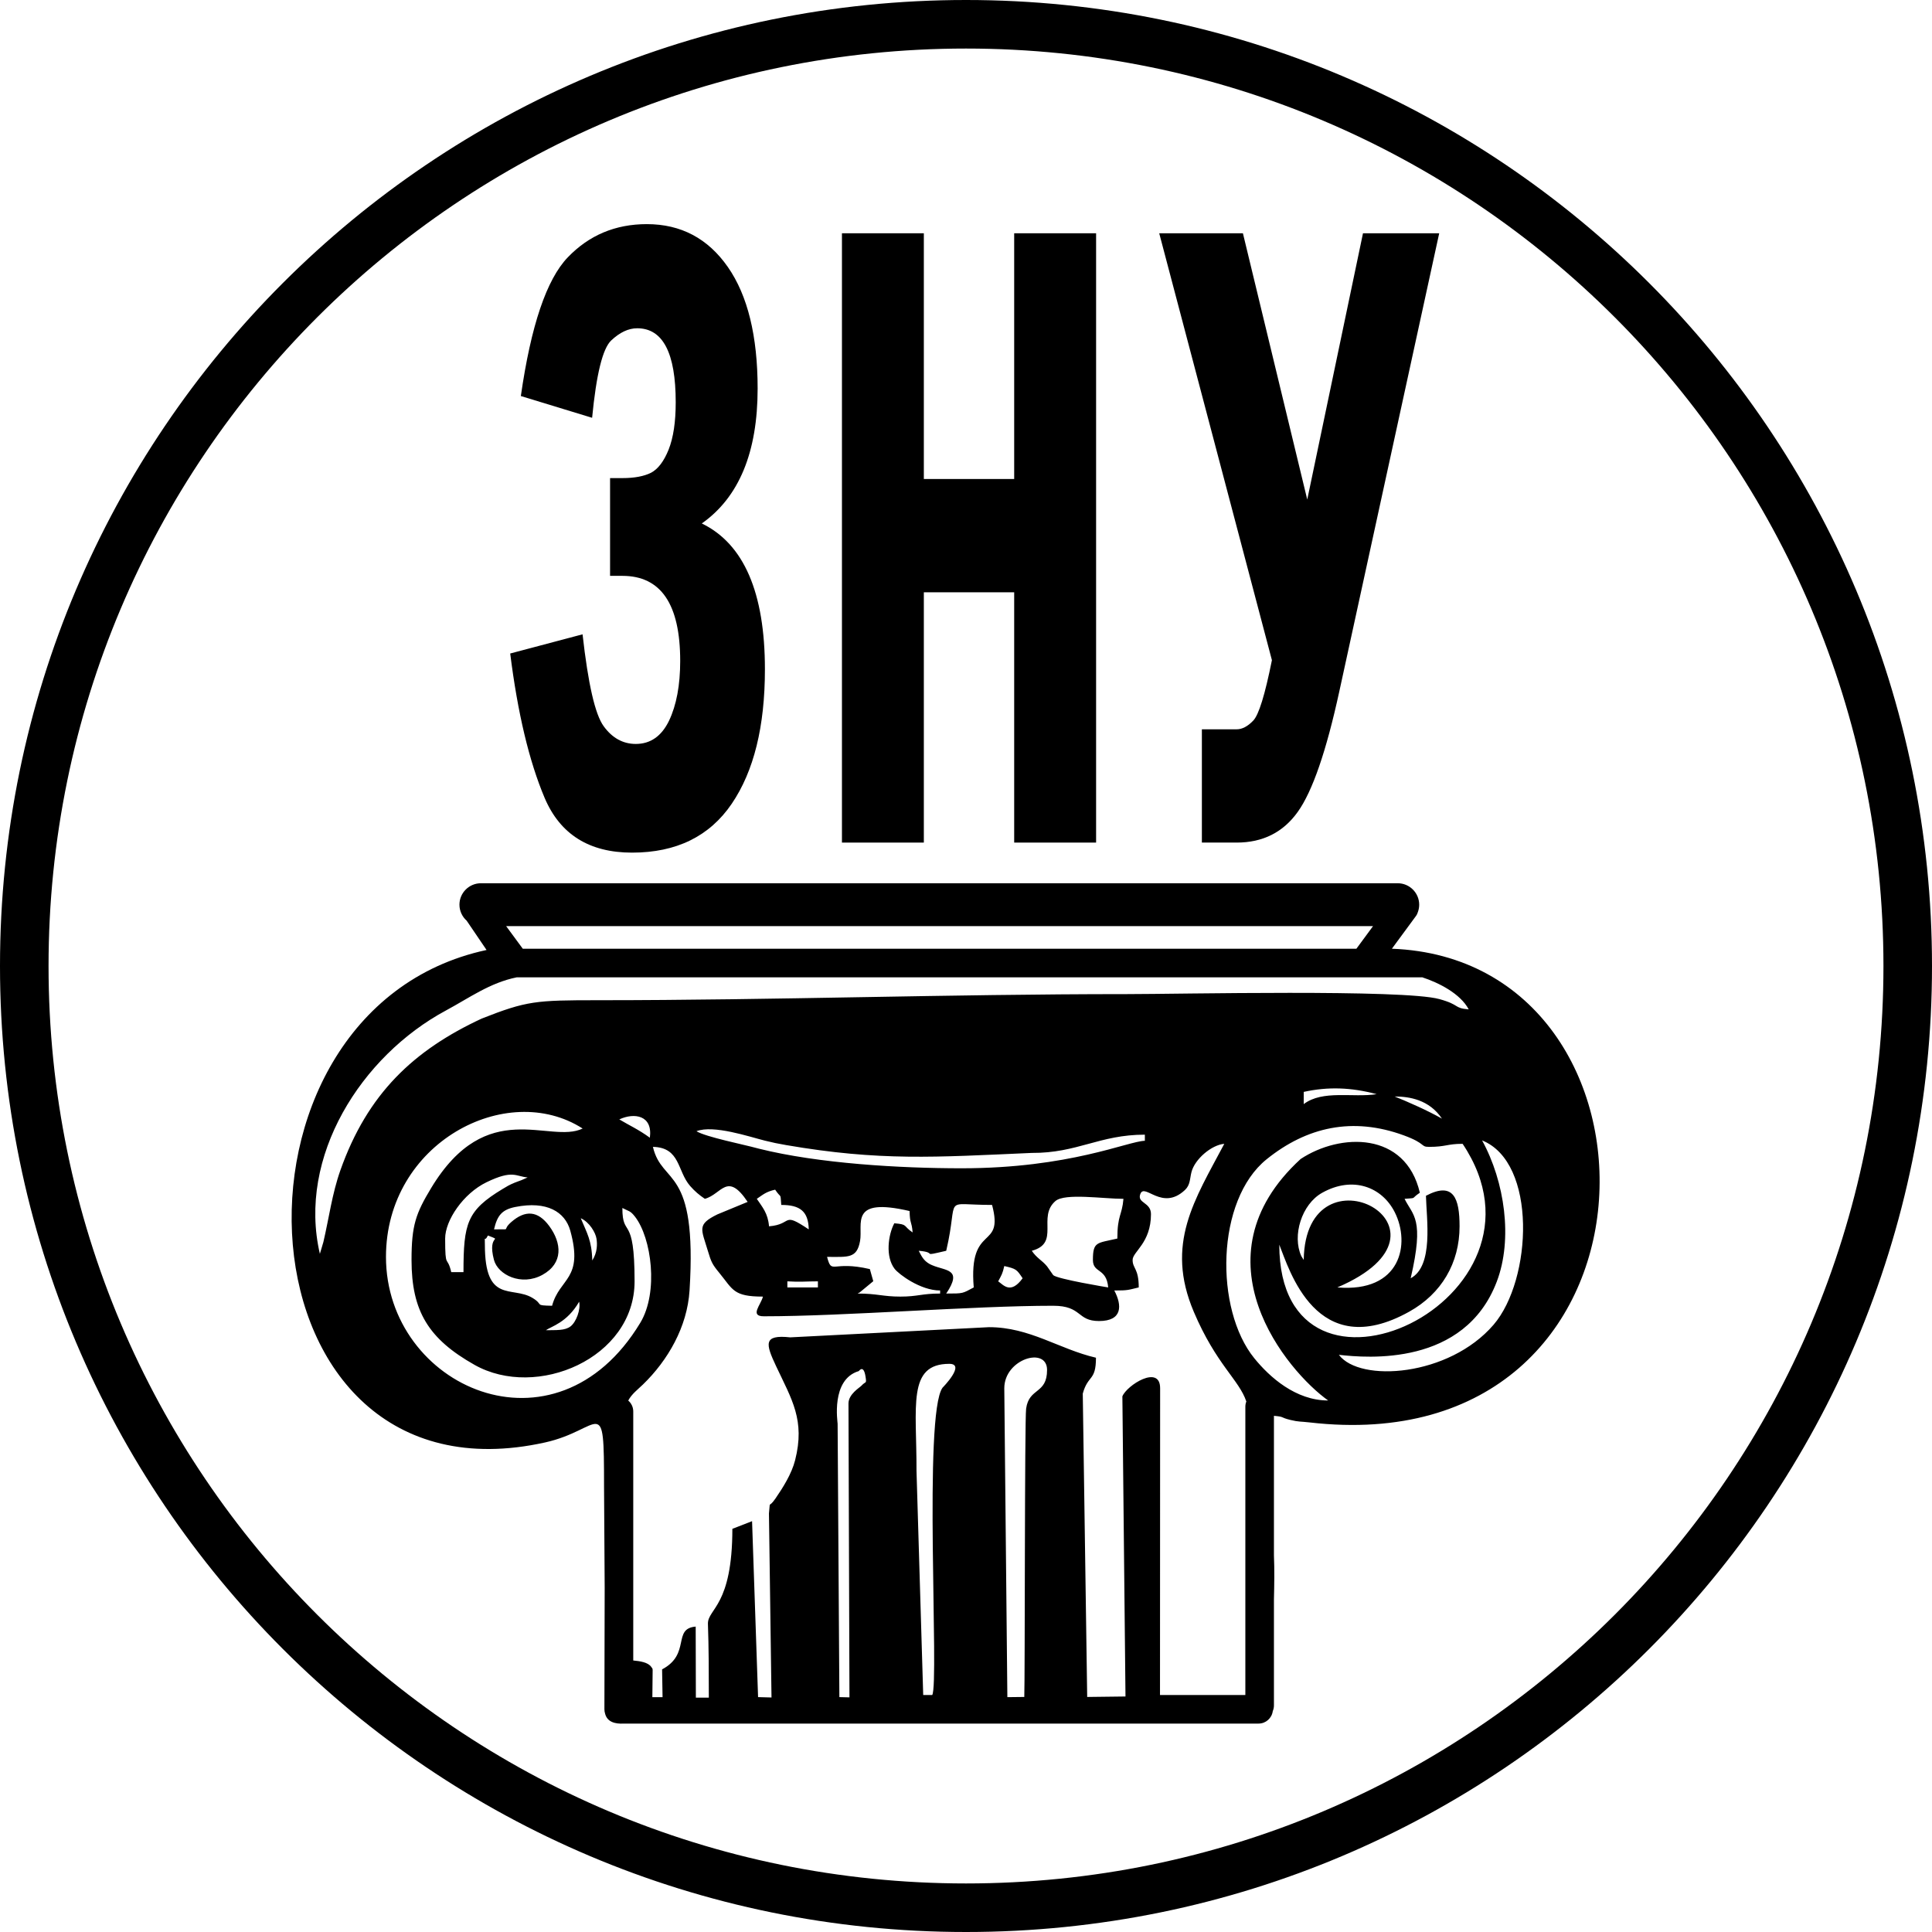 <?xml version="1.0" encoding="UTF-8"?>
<!DOCTYPE svg PUBLIC "-//W3C//DTD SVG 1.1//EN" "http://www.w3.org/Graphics/SVG/1.1/DTD/svg11.dtd">
<!-- Creator: CorelDRAW 2017 -->
<svg xmlns="http://www.w3.org/2000/svg" xml:space="preserve" width="10mm" height="10mm" version="1.1" style="shape-rendering:geometricPrecision; text-rendering:geometricPrecision; image-rendering:optimizeQuality; fill-rule:evenodd; clip-rule:evenodd"
viewBox="0 0 1000 1000"
 xmlns:xlink="http://www.w3.org/1999/xlink">
 <defs>
    <style>
        path {
            fill: black;
        }
        polygon {
                fill: black;
            }
        @media (prefers-color-scheme: dark) {
            path {
                fill: white;
            }
        polygon {
                fill: white;
            }
        }
    </style>
 </defs>
 <g id="Слой_x0020_1">
  <g id="_2663874553264">
   <path class="fil0" d="M439.17 726.47l0.51 152.08 -5.22 -0.13 -0.91 -141.47c0.05,-0.73 -3.67,-22.93 10.96,-27.28 0.06,0 2.49,-3.7 3.5,2.92 0.61,3.94 0.12,2.16 -2.07,4.59 -0.97,1.08 -6.77,4.36 -6.77,9.29zm-126.19 95.02l-0.33 -52.32c0.01,-49.05 -1.03,-29.11 -30.48,-22.57 -161.89,35.93 -176.3,-223.54 -30.33,-254.89l-10.29 -15.16c-2.29,-2.04 -3.74,-5.01 -3.74,-8.3l0 0c0,-6.1 4.99,-11.08 11.09,-11.08l474.58 0c6.1,0 11.09,4.98 11.09,11.08l0 0c0,1.25 -0.21,2.46 -0.59,3.58 -0.23,0.83 -0.6,1.65 -1.14,2.38l-0.09 0.12c-0.21,0.32 -0.45,0.64 -0.7,0.95l-11.61 15.78c151.06,5.68 148.4,267.31 -42.73,245.17 -4.74,-0.55 -5.4,-0.2 -9.8,-1.27 -5.61,-1.38 -2.79,-1.63 -8.52,-2.13l0 72.16c0.31,7.49 0.19,15.23 0,22.92l0 54.85c0,1.03 -0.22,2.02 -0.61,2.92 -0.47,3.62 -3.59,6.44 -7.33,6.44l-328.51 0c-4.62,0.28 -8.69,-0.86 -9.75,-5.16 -0.22,-0.71 -0.35,-1.46 -0.35,-2.23 0,-21.08 0.14,-42.16 0.14,-63.24zm12.2 -96.56c1.58,1.36 2.59,3.37 2.59,5.61l0 128.92c3.45,0.34 7.69,0.9 9.36,3.39 0.43,0.66 0.68,0.69 0.68,1.55l-0.15 14.04 5.28 0 -0.24 -14.38c15.02,-7.94 5.17,-21.12 17.39,-22.14l0.09 36.77 6.71 0c0,-12.09 -0.03,-26.2 -0.47,-38.35 0,-7.72 12.65,-9.14 12.65,-49.02l10.2 -3.97 3.11 91.07 6.95 0.19 -1.32 -95.23c0.86,-7.72 -0.6,-1.99 3.35,-7.73 3.87,-5.63 8.4,-12.78 10.19,-19.85 5.27,-20.75 -1.71,-31.38 -9.85,-48.7 -5.4,-11.48 -6.81,-16.42 7.32,-14.89l102.9 -5.27c21.12,0 36.23,11.36 55.35,15.81 0,12.29 -4.11,8.7 -6.83,18.58l2.29 157.01 19.82 -0.24 -1.61 -155.34c2.26,-5.74 19.54,-16.71 19.54,-4.19l-0.07 158.76 44.18 0 0 -149.22c0,-0.95 0.18,-1.85 0.51,-2.69 -3.76,-11.26 -15.58,-19.1 -27.2,-46.44 -14.95,-35.21 0.52,-58.06 15.79,-86.94 -6.65,0.56 -15.3,7.98 -16.99,14.64 -0.89,3.47 -0.57,6.62 -3.38,9.27 -11.83,11.11 -20.82,-3.81 -23.07,2.02 -1.89,4.89 5.49,4.18 5.49,10.45 0,14.99 -9.5,19.44 -9.5,23.73 0,4.53 3.17,4.26 3.17,14.22 -5.58,1.3 -5.19,1.59 -12.65,1.59 4.09,7.75 4.27,15.81 -7.91,15.81 -11.57,0 -8.69,-7.91 -23.72,-7.91 -41.98,0 -107.82,5.45 -149.77,5.45 -7.54,0 -1.45,-6 -0.47,-10.19 -15.39,0 -15.48,-3.62 -22.56,-12.25 -3.63,-4.42 -4.19,-5.54 -5.95,-11.44 -3.38,-11.34 -5.8,-13.59 4.93,-18.86l15.67 -6.47c-10.64,-15.89 -13.44,-3.91 -22.15,-1.59 -2.86,-1.92 -5.17,-3.85 -7.6,-6.62 -6.8,-7.75 -5,-19.94 -19.28,-20.27 4.73,20.28 23.05,9.29 18.96,74.32 -1.19,18.89 -11.21,36.16 -24.1,48.66 -2.76,2.67 -5.85,4.94 -7.63,8.33zm152.67 152.4l4.67 0c3.68,-5.93 -4.7,-145.5 5.36,-159.09 0.02,-0.01 12.17,-12.32 3.48,-12.32 -21.91,0 -16.85,21.99 -16.98,55.35l3.47 116.06zm43.56 1.11l8.76 -0.1c0.37,-9.13 0.16,-143.37 0.95,-149.21 1.5,-11.07 10.84,-7.34 10.84,-20.06 0,-12.31 -22.14,-5.73 -22.14,9.5l1.59 159.87zm189.28 -399.09l-8.62 11.71c-143.82,0 -287.66,0 -431.48,0l-8.62 -11.71 448.72 0zm25.43 26.49l-0.31 0.02 -468.33 0c-13.9,2.8 -24.61,10.68 -36.57,17.11 -43.98,23.62 -77.05,75.78 -65.34,126.01l1.81 -6.09c2.92,-12.49 4.49,-24.93 8.78,-37.09 14.08,-39.79 38.01,-62.24 73.22,-78.61 23.31,-9.16 27.88,-9.48 60.11,-9.48 92.08,0 180.59,-3.16 273.59,-3.16 27.64,0 143.19,-2.58 161.91,2.57 10.95,3.01 7.26,4.67 15.22,5.34 -4.32,-8.17 -15.52,-13.83 -24.09,-16.62zm-453.52 182.68c2.64,-1.99 10.85,-3.81 17.17,-14.76 0.87,4.08 -1.54,10.48 -4.39,12.72 -3,2.35 -7.6,1.92 -12.78,2.04zm124.94 -25.3c6.53,0.42 9.79,0 15.81,0l0 3.15 -15.81 0 0 -3.15zm112.28 -7.92c6.22,1.45 6.42,1.74 9.49,6.33 -6.3,8.6 -10,3.35 -12.65,1.59 1.73,-3.26 2.2,-3.76 3.16,-7.92zm-219.22 -24.75c4.52,2.04 7.69,7.46 8.16,10.66 0.4,2.73 0.5,6.98 -2.2,11.21 -0.25,-10.41 -2.77,-14.2 -5.96,-21.87zm203.41 35.82c-5.94,3.15 -5.19,3.17 -14.24,3.17 8.73,-13.02 -0.33,-11.6 -7.41,-14.73 -0.34,-0.15 -0.76,-0.32 -1.08,-0.5 -3.4,-1.87 -4.38,-4.35 -5.74,-6.91 10.41,0.86 0.19,3.27 14.23,0 6.82,-29.23 -2.88,-23.73 23.73,-23.73 6.34,23.93 -12.3,8.92 -9.49,42.7zm-75.92 -15.81c10.87,0 15.44,0.96 17.08,-8.24 1.58,-8.91 -5.81,-22.8 25.63,-15.49 0.15,6.95 1.07,4.93 1.58,11.08 -5.18,-3.47 -2.2,-4.14 -9.49,-4.74 -3.21,6.05 -4.67,17.28 0.15,23.56 2.13,2.77 13.32,11.23 23.57,11.23l0 1.58c-9.62,0 -11.53,1.58 -20.56,1.58 -9.08,0 -12.01,-1.58 -22.14,-1.58 0.32,-0.22 0.83,-0.43 1.03,-0.55l7.07 -5.84 -1.77 -6.27c-19.79,-4.6 -19.59,3.25 -22.15,-6.32zm-172.38 -14.23c1.65,-7.06 3.98,-10.19 10.96,-11.59 16.49,-3.3 25.77,2.57 28.49,12.17 7.06,25.46 -5.52,24.44 -9.4,38.95 -9.49,-0.21 -4.09,-0.43 -10.16,-4.07 -10.6,-6.37 -24.63,3.24 -24.63,-27.55 0,-6.05 -0.49,-0.58 1.58,-4.75 8.27,3.34 -0.53,-1.34 3.11,12.58 2.05,7.83 14.27,13.77 25.12,7.78 10.85,-5.99 10,-16.41 3.53,-25.23 -5.97,-8.12 -12.53,-8.35 -19.71,-2.06 -5.35,4.7 1.07,3.55 -8.89,3.77zm322.63 4.74c-10.52,2.46 -12.65,1.43 -12.65,11.08 0,7.02 7.05,3.96 7.91,14.22 -0.25,-0.02 -26.19,-4.31 -28.44,-6.35l-2.61 -3.72c-0.2,-0.26 -0.44,-0.66 -0.66,-0.92 -2.55,-3.07 -5.27,-4.15 -7.83,-7.98 14.87,-3.97 2.69,-17.48 12.23,-25.74 4.89,-4.23 24.67,-1.15 35.21,-1.15 -0.72,8.67 -3.16,8.3 -3.16,20.56zm-159.73 -4.74c-14.12,-9.46 -8.02,-2.63 -20.56,-1.59 -0.57,-6.8 -3.41,-9.88 -6.33,-14.23 3.41,-2.28 4.65,-3.61 9.49,-4.74 3.39,5.06 2.6,1.11 3.17,7.9 9.69,0 14.02,3.27 14.23,12.66zm256.2 15.82l-1.25 -1.99c-4.83,-10.59 0.16,-26.83 10.78,-32.77 15.88,-8.89 31.02,-3.03 37.61,10.1 8.17,16.28 3.21,41.63 -29.74,38.88 70.46,-30.2 -16.52,-76.25 -17.4,-14.22zm-444.4 -11.08c0,-9.37 9.33,-23.3 21.44,-29.16 13.66,-6.6 15.04,-2.98 21.26,-2.47l-3.3 1.44c-1.47,0.59 -1.91,0.64 -3.46,1.29 -2.98,1.24 -3.78,1.79 -6.23,3.26 -18.41,11.1 -20.22,17.73 -20.22,43.03l-6.33 0c-2.12,-9.09 -3.16,-1.07 -3.16,-17.39zm536.72 -50.79c28.52,11.38 26,72.07 5.94,95.41 -23.07,26.83 -69.19,30.07 -80.07,15.56 14.65,1.67 65.02,6.06 81.73,-37.88 8.4,-22.07 4.11,-51.76 -7.6,-73.09zm-79.67 134.61c-16.86,0 -30.34,-12.14 -38.23,-21.86 -20.58,-25.35 -19.95,-81.82 6.4,-103.02 20.75,-16.7 44.45,-22.07 71,-12.34 11.67,4.28 8.47,5.95 13.02,5.95 8.78,0 9.38,-1.58 17.4,-1.58 54.24,80.99 -94.89,149.72 -94.89,52.2 5.06,12.47 19.06,61.5 67.22,34.7 16.75,-9.31 26.09,-25.23 26.09,-44.2 0,-14.42 -3.07,-23.39 -17.4,-15.81 0.27,11.91 4.08,36.36 -7.91,42.7 7.24,-31.07 1.15,-32.36 -3.16,-41.12 6.8,-0.57 2.85,0.22 7.91,-3.16 -7.39,-31.72 -41.13,-31.06 -61.72,-17.44 -56.18,51.57 -6.8,110.04 14.27,124.98zm-295.51 -130.56c-6.51,-1.83 -26.81,-5.86 -31.46,-8.82 8.86,-3.44 27.45,2.9 35.4,4.88 4.08,1.02 6.7,1.55 11.01,2.3 48.47,8.34 76.91,6.28 127.13,4.06 23.6,0.15 35.03,-9.45 58.55,-9.45l0 3.17c-8.76,0.19 -38.79,14.23 -94.9,14.23 -31.74,0 -73.99,-2.43 -104.84,-10.14 -0.28,-0.07 -0.58,-0.15 -0.89,-0.23zm-178.94 57.82c0,26.55 8.8,40.88 32.63,54.31 32.11,18.1 82.82,-3.43 82.82,-43.24 0,-35.51 -6.32,-21.9 -6.32,-37.97 3.43,1.82 4.01,1.26 6.55,4.52 8.51,10.92 12.29,39.03 2.74,54.88 -43.89,72.76 -131.65,33.23 -131.65,-34.09 0,-59.03 62.52,-91.64 101.8,-66.43 -17.16,8.23 -49.52,-17.01 -78.39,30.75 -7.96,13.18 -10.18,19.3 -10.18,37.27zm123.36 -63.27c-5.9,-4.29 -10.61,-6.37 -15.82,-9.48 7.82,-3.65 17.38,-2.12 15.82,9.48zm409.98 -9.88c-7.49,-4.24 -17.4,-8.61 -24.48,-11.46 7.62,0 17.92,1.65 24.48,11.46zm-33.8 -12.66c-12.34,1.9 -27.92,-2.32 -37.74,5.14l0 -6.32c12.58,-2.75 24.57,-2.36 37.74,1.18z"/>
   <path class="fil1" d="M658.34 341.71l-58.33 -220.97 43.32 0 33.3 137.83 28.85 -137.83 39.45 0 -51.69 237.06c-6.73,30.96 -13.9,51.76 -21.5,62.4 -7.59,10.64 -18.15,15.92 -31.65,15.92l-18 0 0 -58.63 18 0c2.85,0 5.71,-1.5 8.57,-4.49 2.9,-3 6.09,-13.4 9.68,-31.29z"/>
   <polygon class="fil1" points="435.79,120.74 478.18,120.74 478.18,247.93 524.94,247.93 524.94,120.74 567.34,120.74 567.34,436.12 524.94,436.12 524.94,306.57 478.18,306.57 478.18,436.12 435.79,436.12 "/>
   <path class="fil1" d="M306.48 216.25l-36.89 -11.26c5.23,-36.42 13.31,-60.37 24.3,-71.8 10.99,-11.43 24.59,-17.18 40.9,-17.18 17.67,0 31.66,7.41 41.97,22.23 10.25,14.73 15.39,35.7 15.39,62.89 0,32.94 -9.64,56.26 -28.9,69.81 21.78,10.56 32.67,35.79 32.67,75.51 0,29.54 -5.71,52.71 -17.18,69.58 -11.47,16.86 -28.65,25.29 -51.6,25.29 -22.17,0 -37.22,-9.45 -45.25,-28.36 -7.99,-18.92 -13.94,-43.82 -17.81,-74.71l37.45 -9.93c2.87,25.61 6.49,41.53 10.95,47.59 4.4,6.07 9.97,9.15 16.6,9.15 7.6,0 13.36,-4.02 17.23,-12.06 3.82,-8.04 5.76,-18.36 5.76,-30.88 0,-29.4 -9.97,-44.06 -29.91,-44.06l-6.39 0 0 -50.6 6.39 0c6.24,0 11.18,-0.95 14.81,-2.76 3.58,-1.89 6.63,-5.83 9.1,-11.97 2.47,-6.23 3.68,-14.34 3.68,-24.52 0,-25.53 -6.63,-38.3 -19.94,-38.3 -4.55,0 -9.01,2.13 -13.46,6.31 -4.41,4.18 -7.7,17.49 -9.87,40.03z"/>
   <path class="fil1" d="M500 0c138.07,0 263.07,55.96 353.55,146.45 90.49,90.48 146.45,215.48 146.45,353.55 0,138.07 -55.96,263.07 -146.45,353.55 -90.48,90.49 -215.48,146.45 -353.55,146.45 -138.07,0 -263.07,-55.96 -353.55,-146.45 -90.49,-90.48 -146.45,-215.48 -146.45,-353.55 0,-138.07 55.96,-263.07 146.45,-353.55 90.48,-90.49 215.48,-146.45 353.55,-146.45zm335.79 164.21c-85.94,-85.93 -204.66,-139.08 -335.79,-139.08 -131.13,0 -249.85,53.15 -335.79,139.08 -85.93,85.94 -139.08,204.66 -139.08,335.79 0,131.13 53.15,249.85 139.08,335.79 85.94,85.93 204.66,139.08 335.79,139.08 131.13,0 249.85,-53.15 335.79,-139.08 85.93,-85.94 139.08,-204.66 139.08,-335.79 0,-131.13 -53.15,-249.85 -139.08,-335.79z"/>
  </g>
 </g>
</svg>
